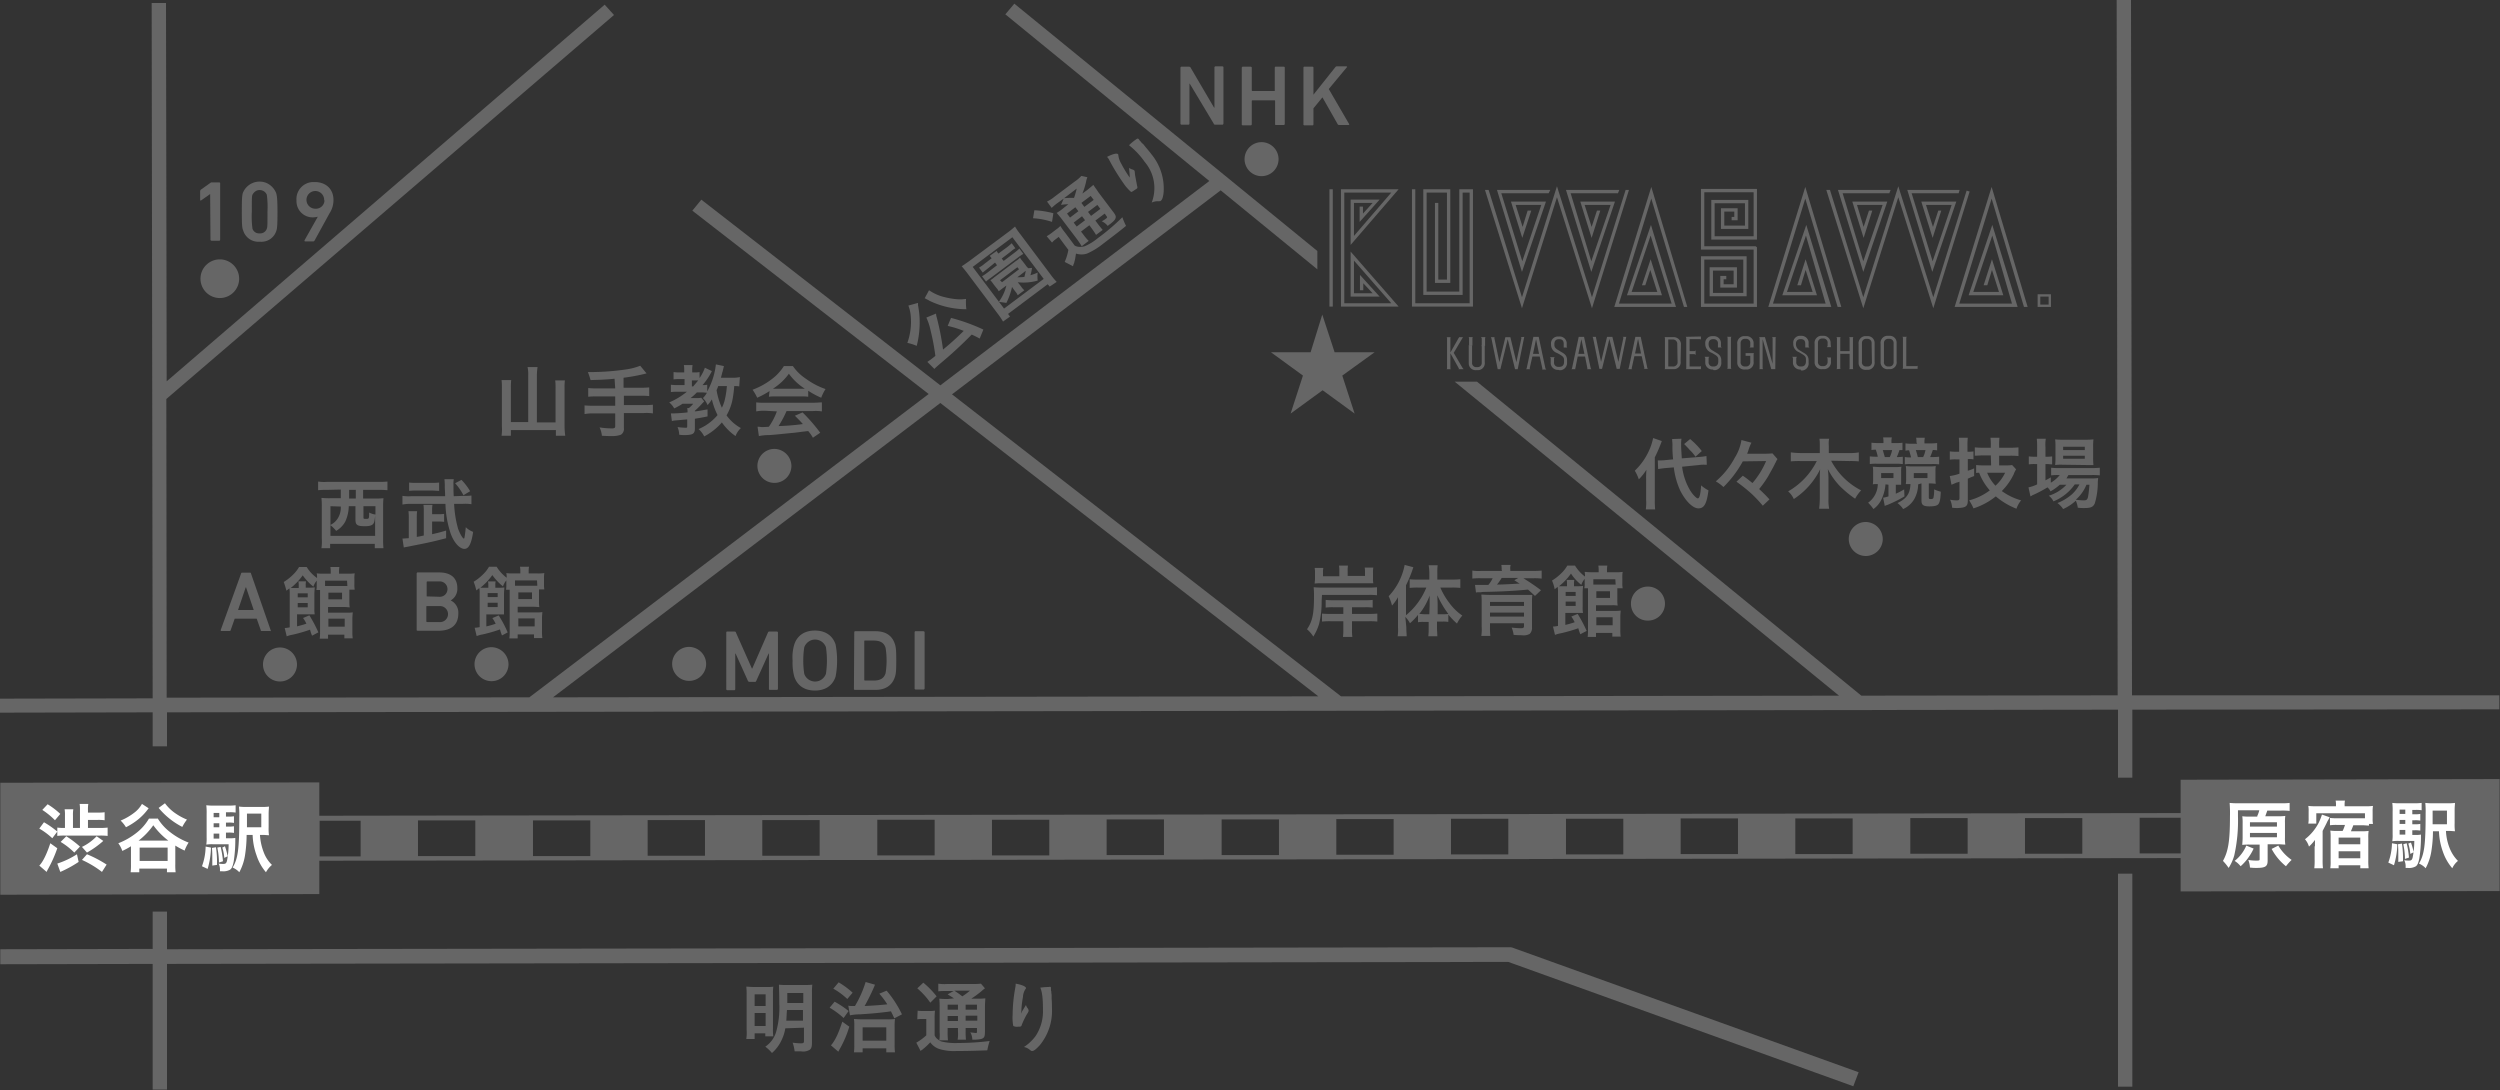<svg xmlns="http://www.w3.org/2000/svg" viewBox="0 0 750 327"><rect x="0" y="0" width="750" height="327" fill="#333333" stroke="none"/><defs><style>.cls-1{fill:#666}</style></defs><g id="map"><g id="グループ化_103" data-name="グループ化 103"><g id="グループ化_100" data-name="グループ化 100"><path id="パス_499" data-name="パス 499" class="cls-1" d="M504.182 108.347a2.067 2.067 0 0 1-1.8 2.4h-3.1c.1 0 .3-.2.2-.3v-9c0-.2-.1-.3-.2-.3h2.6a2.212 2.212 0 0 1 2.4 1.9v.5zm-1-5a1.34 1.34 0 0 0-1.1-1.5h-1.6v8.1h1.3a1.34 1.34 0 0 0 1.5-1.1v-.3z"/><path id="パス_500" data-name="パス 500" class="cls-1" d="M505.682 101.047l4.6-.1v1c0-.1-.1-.2-.3-.2h-3.1v3.6h1.4c.2 0 .3-.1.3-.2h.1v1.3h-.1c0-.1-.2-.2-.3-.2h-1.4v3.7h3.1c.1 0 .3-.1.3-.2v1h-4.6c.1 0 .2-.1.2-.3v-9a.52.52 0 0 0-.2-.4z"/><path id="パス_501" data-name="パス 501" class="cls-1" d="M513.882 110.847a2.117 2.117 0 0 1-2.3-1.9v-1.5c0-.1-.1-.3-.2-.3v-.1h1.4v.1c-.1 0-.2.1-.2.3v1.1a1.244 1.244 0 0 0 1.1 1.4h.4c.8 0 1.4-.4 1.4-1.5v-.6c0-.9-.6-1.2-1.6-1.8l-.6-.3a2.745 2.745 0 0 1-1.7-2.4v-.2a2.061 2.061 0 0 1 1.9-2.3h.5a2.117 2.117 0 0 1 2.3 1.9v1.1c0 .1.1.3.2.3v.1h-1.1v-1.1a1.238 1.238 0 0 0-1.3-1.4h-.2c-.6 0-1.3.3-1.3 1.5v.2a2.137 2.137 0 0 0 1.2 1.7l.8.5c.9.5 1.8 1 1.8 2.5v.5a2.137 2.137 0 0 1-1.8 2.4h-.5z"/><path id="パス_502" data-name="パス 502" class="cls-1" d="M519.282 110.347c0 .1.1.3.2.3h-1.4c.1 0 .2-.2.2-.3v-9c0-.1-.1-.3-.2-.3h1.4c-.1 0-.2.2-.2.3z"/><path id="パス_503" data-name="パス 503" class="cls-1" d="M525.082 106.747h-1.4v-.8h2.6c-.1 0-.2.1-.2.3v2.2a2.117 2.117 0 0 1-1.8 2.4h-.8a2.061 2.061 0 0 1-2.3-1.9v-5.7a2.137 2.137 0 0 1 1.8-2.4h.8a2.129 2.129 0 0 1 2.3 1.9v1.5h-1.2v-.1c.1 0 .2-.1.2-.3v-.8a1.244 1.244 0 0 0-1.1-1.4h-.5a1.24 1.24 0 0 0-1.3 1.2v5.7a1.238 1.238 0 0 0 1.3 1.4h.3a1.24 1.24 0 0 0 1.3-1.2v-.2z"/><path id="パス_504" data-name="パス 504" class="cls-1" d="M532.582 110.747h-1.2l-2.6-9v8.7c0 .1.1.3.2.3h-1.3c.1 0 .3-.2.2-.3v-9c0-.1-.1-.3-.2-.3h1.8l2.3 8v-7.7c0-.1-.1-.3-.2-.3h1.3c-.1 0-.3.2-.2.3z"/><path id="パス_505" data-name="パス 505" class="cls-1" d="M540.182 110.847a2.117 2.117 0 0 1-2.3-1.9v-1.5c0-.1-.1-.3-.2-.3v-.1h1.4v.1c-.1 0-.2.2-.2.3v1.1a1.244 1.244 0 0 0 1.1 1.4h.4c.8 0 1.4-.4 1.4-1.6v-.6c0-.9-.6-1.2-1.6-1.8l-.5-.3a2.591 2.591 0 0 1-1.7-2.4v-.2a2.055 2.055 0 0 1 1.8-2.3h.5a2.177 2.177 0 0 1 2.3 1.8v1.3c0 .1.1.3.2.3v.1h-1.2v-1.1c0-.9-.4-1.4-1.3-1.4h-.2c-.6 0-1.3.3-1.3 1.5v.2a2.137 2.137 0 0 0 1.2 1.7l.8.5c.9.5 1.8 1 1.8 2.5v.6a2.137 2.137 0 0 1-1.8 2.4h-.5z"/><path id="パス_506" data-name="パス 506" class="cls-1" d="M549.282 104.147h-1.2v-.1c.1 0 .2-.2.2-.3v-.8a1.244 1.244 0 0 0-1.1-1.4h-.5a1.24 1.24 0 0 0-1.3 1.2v5.7a1.244 1.244 0 0 0 1.1 1.4h.5a1.24 1.24 0 0 0 1.3-1.2v-1c0-.1-.1-.3-.2-.3v-.1h1.2v1.1a2.137 2.137 0 0 1-1.8 2.4h-.8a2.061 2.061 0 0 1-2.3-1.9v-5.7a2.137 2.137 0 0 1 1.8-2.4h.7a2.129 2.129 0 0 1 2.3 1.9v.4z"/><path id="パス_507" data-name="パス 507" class="cls-1" d="M552.282 110.647l-1.4.1c.1 0 .2-.2.2-.3v-9c0-.1-.1-.3-.2-.3h1.4c-.1 0-.2.1-.2.3v3.9h2.8v-3.9c0-.1-.1-.3-.2-.3h1.4c-.1 0-.2.2-.2.3v9c0 .1.1.3.2.3h-1.4c.1 0 .2-.2.2-.3v-4.3h-2.8v4.3a.215.215 0 0 0 .2.2z"/><path id="パス_508" data-name="パス 508" class="cls-1" d="M557.582 103.247a2.137 2.137 0 0 1 1.8-2.4h.7a2.061 2.061 0 0 1 2.3 1.9v5.8a2.137 2.137 0 0 1-1.8 2.4h-.7a2.061 2.061 0 0 1-2.3-1.9v-5.8zm3.9-.2a1.244 1.244 0 0 0-1.1-1.4h-.5a1.24 1.24 0 0 0-1.3 1.2v5.7a1.244 1.244 0 0 0 1.1 1.4h.6a1.24 1.24 0 0 0 1.3-1.2v-.2z"/><path id="パス_509" data-name="パス 509" class="cls-1" d="M564.182 103.147a2.117 2.117 0 0 1 1.8-2.4h.7a2.061 2.061 0 0 1 2.3 1.9v5.7a2.067 2.067 0 0 1-1.8 2.4h-.7a2.061 2.061 0 0 1-2.3-1.9v-5.7zm3.9-.1a1.244 1.244 0 0 0-1.1-1.4h-.5a1.24 1.24 0 0 0-1.3 1.2v5.7a1.244 1.244 0 0 0 1.1 1.4h.5a1.238 1.238 0 0 0 1.3-1.4z"/><path id="パス_510" data-name="パス 510" class="cls-1" d="M571.882 109.847h3.1c.1 0 .3-.1.3-.2v1h-4.6c.1 0 .2-.2.2-.3v-9c0-.1-.1-.3-.2-.3h1.4c-.1 0-.2.2-.2.3z"/></g><g id="グループ化_102" data-name="グループ化 102"><path id="パス_511" data-name="パス 511" class="cls-1" d="M467.513 110.957a2.129 2.129 0 0 1-2.3-1.9v-1.5c0-.2-.1-.3-.2-.3v-.1h1.4v.1c-.1 0-.2.1-.2.3v1.1a1.244 1.244 0 0 0 1.1 1.4h.5c.8 0 1.4-.4 1.4-1.5v-.6c0-.9-.6-1.2-1.6-1.8l-.6-.3a2.591 2.591 0 0 1-1.7-2.4v-.2a2.061 2.061 0 0 1 1.9-2.3h.5a2.117 2.117 0 0 1 2.3 1.9v1.1c0 .1.1.3.2.3h-1.1v-1.1c0-.9-.4-1.4-1.3-1.4h-.2c-.6 0-1.3.3-1.3 1.5v.2c0 .8.5 1.2 1.2 1.6l.8.5c.9.5 1.8 1 1.8 2.5v.6a2.215 2.215 0 0 1-1.8 2.4h-.5z"/><path id="パス_512" data-name="パス 512" class="cls-1" d="M438.813 110.457l-2.7-4.6 2.6-4.4c.1-.2.2-.3.4-.3h-1.5a.1.1 0 1 1 0 .2l-2.5 4.4v-4.3c0-.2.1-.3.2-.3h-1.4c.1 0 .2.1.2.3v9c0 .2-.1.3-.2.3h1.4c-.1 0-.2-.2-.2-.3v-4.5l2.5 4.5c.1.1.1.2-.1.3h1.5c.1 0 0-.1-.2-.3z"/><path id="パス_513" data-name="パス 513" class="cls-1" d="M456.213 101.157c.1.1.2.1.2.3l-1.5 7.2-1.8-7.5h-1.5l-1.8 7.5-1.5-7.2c0-.2 0-.3.2-.3h-1.4c.2 0 .2.1.3.3l1.9 9.3h.8l2.2-9 2.2 9h.8l1.9-9.4a.265.265 0 0 1 .3-.3z"/><path id="パス_514" data-name="パス 514" class="cls-1" d="M463.613 110.457l-2-9.4h-1.6l-2 9.4c-.1.2-.1.3-.3.3h1.4c-.1 0-.2-.1-.2-.3l.8-3.5h2.2l.8 3.6c0 .2 0 .3-.2.3h1.4c-.2-.1-.2-.2-.3-.4zm-3.7-4.3l.9-4.4.9 4.4z"/><path id="パス_515" data-name="パス 515" class="cls-1" d="M486.813 101.057c.1.1.2.1.2.3l-1.5 7.2-1.8-7.5h-1.6l-1.8 7.5-1.5-7.2c-.1-.2 0-.3.2-.3h-1.4c.2 0 .2.1.3.3l1.9 9.3h.8l2.2-9 2.2 9h.9l1.9-9.3a.265.265 0 0 1 .3-.3h-1.3z"/><path id="パス_516" data-name="パス 516" class="cls-1" d="M494.213 110.457l-2-9.4h-1.6l-2 9.4c-.1.2-.1.3-.3.3h1.4c-.2 0-.2-.1-.2-.3l.8-3.6h2.2l.8 3.5c0 .2 0 .3-.2.3h1.4c-.2 0-.2-.1-.3-.2zm-3.7-4.4l.9-4.4.9 4.4z"/><path id="パス_517" data-name="パス 517" class="cls-1" d="M477.213 110.457l-2-9.4h-1.6l-2 9.4c-.1.2-.1.3-.3.3h1.4c-.1 0-.2-.1-.1-.3l.7-3.5h2.2l.7 3.5c0 .2 0 .3-.2.3h1.4a1.237 1.237 0 0 1-.2-.3zm-3.7-4.3l.9-4.4.9 4.4z"/><g id="グループ化_101" data-name="グループ化 101"><path id="パス_518" data-name="パス 518" class="cls-1" d="M440.725 103.641v-2.2c0-.1-.1-.3-.2-.3h1.4c-.1 0-.2.1-.2.3v2.2z"/><path id="パス_519" data-name="パス 519" class="cls-1" d="M444.525 103.841v-2.3c0-.2-.1-.3-.2-.3v-.1h1.4c-.1 0-.2.1-.2.3v2.3z"/><path id="パス_520" data-name="パス 520" class="cls-1" d="M441.625 103.541v5.2a1.244 1.244 0 0 0 1.1 1.4h.5a1.24 1.24 0 0 0 1.3-1.2v-5.4h.9v5.1a2.117 2.117 0 0 1-1.8 2.4h-.7a2.061 2.061 0 0 1-2.3-1.9v-5.6z"/></g></g></g><g id="グループ化_105" data-name="グループ化 105"><path id="パス_521" data-name="パス 521" class="cls-1" d="M396.683 94.375l3.7 11.3h12l-9.7 7 3.7 11.4-9.6-7-9.6 7 3.7-11.4-9.6-7h11.9z"/></g><g id="グループ化_107" data-name="グループ化 107"><path id="パス_522" data-name="パス 522" class="cls-1" d="M71.744 83.612a5.8 5.8 0 1 1-5.8-5.8 5.804 5.804 0 0 1 5.8 5.8z"/><g id="グループ化_106" data-name="グループ化 106"><path id="パス_523" data-name="パス 523" class="cls-1" d="M63.044 58.212l-2.7 1.9c-.2.1-.3.1-.3-.2v-2.6a.758.758 0 0 1 .2-.4l2.8-2a.764.764 0 0 1 .5-.2h2.2c.1 0 .3.1.3.2v17c0 .1-.1.3-.2.3h-2.4c-.1 0-.2-.1-.3-.2z"/><path id="パス_524" data-name="パス 524" class="cls-1" d="M72.544 63.512c0-4.1.1-4.9.3-5.6a5.408 5.408 0 0 1 6.9-3.1 5.554 5.554 0 0 1 3.1 3.1c.2.7.4 1.5.4 5.6s-.1 4.9-.3 5.6a4.696 4.696 0 0 1-5 3.4 4.766 4.766 0 0 1-5-3.4c-.3-.7-.4-1.5-.4-5.6zm5.3 6.5a2.087 2.087 0 0 0 2.2-1.4c.2-.5.2-1.1.2-5.1a28.054 28.054 0 0 0-.2-5.1 2.348 2.348 0 0 0-3.1-1.2 2.78 2.78 0 0 0-1.2 1.2c-.2.5-.2 1.1-.2 5.1a28.055 28.055 0 0 0 .2 5.1 2.04 2.04 0 0 0 2.1 1.4z"/><path id="パス_525" data-name="パス 525" class="cls-1" d="M95.344 65.012a6.754 6.754 0 0 1-1.4.2 4.846 4.846 0 0 1-5-4.8v-.3a5.113 5.113 0 0 1 4.9-5.5h.6c3.1 0 5.6 1.9 5.6 5.4a7.211 7.211 0 0 1-1.2 4l-4.5 8.2c-.1.1-.1.2-.3.2h-2.5c-.2 0-.2-.1-.2-.3zm1.9-5.2a2.654 2.654 0 0 0-5.3.3 2.652 2.652 0 0 0 2.7 2.5 2.564 2.564 0 0 0 2.7-2.4.601.601 0 0 1-.1-.4z"/></g></g><g id="グループ化_109" data-name="グループ化 109"><path id="パス_526" data-name="パス 526" class="cls-1" d="M211.844 199.166a5.1 5.1 0 1 1-5.1-5.1 5.188 5.188 0 0 1 5.1 5.1z"/><g id="グループ化_108" data-name="グループ化 108"><path id="パス_527" data-name="パス 527" class="cls-1" d="M217.879 189.766c0-.1.1-.3.2-.3h2.3c.2 0 .4.1.4.3l4.8 10.8h.1l4.7-10.8c.1-.2.2-.3.4-.3h2.3c.1 0 .3.1.3.2v17c0 .1-.1.2-.2.3h-2.2c-.1 0-.3-.1-.3-.2v-10.7h-.1l-3.7 8.2c-.1.2-.3.4-.5.3h-1.5a.55.55 0 0 1-.5-.3l-3.7-8.2h-.1v10.7c0 .1-.1.2-.2.3h-2.2c-.1 0-.2-.1-.3-.2z"/><path id="パス_528" data-name="パス 528" class="cls-1" d="M238.279 202.966a15.703 15.703 0 0 1-.5-4.8 13.12 13.12 0 0 1 .5-4.8c.9-2.8 3.2-4.2 6.2-4.2s5.3 1.4 6.2 4.2a25.823 25.823 0 0 1 0 9.6c-.9 2.8-3.2 4.2-6.2 4.2s-5.3-1.4-6.2-4.2zm9.5-.8a26.814 26.814 0 0 0 0-8 3.456 3.456 0 0 0-4.4-2.1 3.624 3.624 0 0 0-2.1 2.1 26.814 26.814 0 0 0 0 8 3.456 3.456 0 0 0 4.4 2.1 3.624 3.624 0 0 0 2.1-2.1z"/><path id="パス_529" data-name="パス 529" class="cls-1" d="M256.279 189.666c0-.1.1-.3.2-.3h6.2c3 0 5 1.3 5.8 3.9.3.9.4 1.8.4 4.9s-.1 4-.4 4.9c-.8 2.5-2.8 3.9-5.8 3.9h-6.2c-.1 0-.3-.1-.3-.2zm3.2 14.5h2.6c1.9 0 3.1-.6 3.6-2.2a24.216 24.216 0 0 0 0-7.6c-.5-1.6-1.7-2.2-3.6-2.2h-2.6c-.1 0-.1 0-.2.1v11.7a.215.215 0 0 0 .2.2z"/><path id="パス_530" data-name="パス 530" class="cls-1" d="M274.379 189.666c0-.1.1-.3.2-.3h2.5c.1 0 .2.1.3.2v17c0 .1-.1.2-.2.3h-2.5c-.1 0-.2-.1-.3-.2z"/></g></g><g id="グループ化_110" data-name="グループ化 110"><path id="パス_531" data-name="パス 531" class="cls-1" d="M89.096 199.344a5.1 5.1 0 1 1-5.1-5.1 5.12 5.12 0 0 1 5.1 5.1z"/></g><g id="グループ化_111" data-name="グループ化 111"><path id="パス_532" data-name="パス 532" class="cls-1" d="M152.555 199.254a5.1 5.1 0 1 1-5.1-5.1 5.188 5.188 0 0 1 5.1 5.1z"/></g><g id="グループ化_112" data-name="グループ化 112"><path id="パス_533" data-name="パス 533" class="cls-1" d="M564.829 161.696a5.1 5.1 0 1 1-5.1-5.1 5.188 5.188 0 0 1 5.1 5.1z"/></g><path id="パス_534" data-name="パス 534" class="cls-1" d="M499.489 181.075a5.058 5.058 0 0 1-5.1 5.1 4.997 4.997 0 0 1-5.1-5.1 5.058 5.058 0 0 1 5.1-5.1 5.121 5.121 0 0 1 5.1 5.1z"/><g id="グループ化_113" data-name="グループ化 113"><path id="パス_535" data-name="パス 535" class="cls-1" d="M237.425 139.769a5.1 5.1 0 1 1-5.1-5.1 5.188 5.188 0 0 1 5.1 5.1z"/></g><g id="グループ化_114" data-name="グループ化 114"><path id="パス_536" data-name="パス 536" class="cls-1" d="M383.568 47.746a5.1 5.1 0 1 1-5.1-5.1 5.12 5.12 0 0 1 5.1 5.1z"/></g><g id="グループ化_115" data-name="グループ化 115"><path id="パス_537" data-name="パス 537" class="cls-1" d="M396.499 180.172a28.127 28.127 0 0 1-.8 7.1 15.586 15.586 0 0 1-1.7 3.7 10.039 10.039 0 0 0-1.9-2.2c1.6-2.3 2.1-4.6 2.1-9.7a28.1 28.1 0 0 0-.1-2.9 23.49 23.49 0 0 0 2.6.1h14a19.274 19.274 0 0 0 2.4-.1v2.4a19.274 19.274 0 0 0-2.4-.1h-14.1zm5.3-8.9a8.6 8.6 0 0 0-.1-1.6h2.7a8.083 8.083 0 0 0-.1 1.6v1.5h5.2v-1.2a5.702 5.702 0 0 0-.1-1.3h2.6a7.57 7.57 0 0 0-.1 1.5v1.9a5.702 5.702 0 0 0 .1 1.3h-16a11.805 11.805 0 0 0-1.6.1c0-.4.1-.9.1-1.3v-1.9a7.569 7.569 0 0 0-.1-1.5h2.6a5.702 5.702 0 0 0-.1 1.3v1.2h4.9zm-1.8 10.9a16.955 16.955 0 0 0-2.3.1v-2.3a19.275 19.275 0 0 0 2.4.1h9.4a17.707 17.707 0 0 0 2.3-.1v2.3a17.707 17.707 0 0 0-2.3-.1h-3.9v2h5.1a21.755 21.755 0 0 0 2.5-.1v2.4a20.087 20.087 0 0 0-2.5-.1h-5.1v2.4a17.702 17.702 0 0 0 .1 2.3h-2.8a17.7 17.7 0 0 0 .1-2.3v-2.4h-3.8a22.607 22.607 0 0 0-2.6.1v-2.4a21.754 21.754 0 0 0 2.6.1h3.8v-2z"/><path id="パス_538" data-name="パス 538" class="cls-1" d="M421.899 188.172c0 1.2.1 2 .1 2.7h-2.7a12.213 12.213 0 0 0 .1-2.7v-9a14.37 14.37 0 0 1-1.8 2.5 13.313 13.313 0 0 0-1-2.8 18.83 18.83 0 0 0 4.8-9.4l2.6.7a35.976 35.976 0 0 1-2.2 5.4v9a20.88 20.88 0 0 0 6.1-8.3h-2.5a20.906 20.906 0 0 0-2.5.1v-2.6a19.294 19.294 0 0 0 2.5.1h3.4v-2.1a16.352 16.352 0 0 0-.2-2.2h2.7a16.202 16.202 0 0 0-.1 2.2v2.1h4.3a21.754 21.754 0 0 0 2.6-.1v2.6a21.754 21.754 0 0 0-2.6-.1h-3.4a21.336 21.336 0 0 0 2.7 4.6 15.627 15.627 0 0 0 3.9 3.8 10.05 10.05 0 0 0-1.6 2.4 22.255 22.255 0 0 1-2.6-2.7v2.2a9.705 9.705 0 0 0-1.7-.1h-1.7v1.9c0 .8.1 1.7.1 2.5h-2.7a20.902 20.902 0 0 0 .1-2.5v-1.8h-1.6a8.604 8.604 0 0 0-1.6.1v-2.2a18.782 18.782 0 0 1-2.4 2.5 8.467 8.467 0 0 0-1.4-1.9zm7-6.7v-2.8a19.957 19.957 0 0 1-3.1 5.5c.5 0 .9.1 1.5.1h1.5zm4.1 2.8a7.57 7.57 0 0 0 1.5-.1 28.433 28.433 0 0 1-3.3-5.6c0 1 .1 1.9.1 2.8v2.9z"/><path id="パス_539" data-name="パス 539" class="cls-1" d="M450.499 170.972a7.569 7.569 0 0 0-.1-1.5h2.8a3.812 3.812 0 0 0-.1 1.5v.3h6.8a22.609 22.609 0 0 0 2.6-.1v2.4a19.274 19.274 0 0 0-2.4-.1h-3.1a61.775 61.775 0 0 1 5.3 3.6l-1.8 1.7c-1-.9-1.3-1.2-2.1-1.9-4.1.4-8 .6-13.1.7a4.143 4.143 0 0 0-1 .1h-.7a2.486 2.486 0 0 0-.8.1l-.3-2.3h4a8.577 8.577 0 0 0 1.3-2h-3.6a20.908 20.908 0 0 0-2.5.1v-2.4a12.212 12.212 0 0 0 2.7.1h6.2zm-3.5 17.2a22.603 22.603 0 0 0 .1 2.6h-2.7a14.08 14.08 0 0 0 .1-2.9v-7.2a17.702 17.702 0 0 0-.1-2.3c.5 0 1.3.1 2.6.1h12.7a19.269 19.269 0 0 0-.1 2.4v7.3a2.485 2.485 0 0 1-.7 2 3.66 3.66 0 0 1-2.3.4c-.5 0-.9 0-2.5-.1a9.017 9.017 0 0 0-.6-2.2 26.358 26.358 0 0 0 2.8.2c.7 0 .9-.2.9-.6v-.9h-10.2zm10.2-7.6h-10.2v1.2h10.2zm-10.2 4.4h10.2v-1.2h-10.2zm3.5-11.6a14.29 14.29 0 0 1-1.4 2c1.9 0 5.1-.2 6.8-.3-.7-.4-.8-.5-1.6-1l1.2-.7z"/><path id="パス_540" data-name="パス 540" class="cls-1" d="M474.099 190.272a12.426 12.426 0 0 1-.6-1.8 44.455 44.455 0 0 1-5.2 1.5 8.394 8.394 0 0 0-1.8.5l-.6-2.5a7.716 7.716 0 0 0 1.5-.2v-10.2a7.569 7.569 0 0 0-.1-1.5c-.3.2-.5.4-.9.7a11.222 11.222 0 0 0-.8-2.6 15.103 15.103 0 0 0 2.8-2.2 10.18 10.18 0 0 0 1.8-2.3h2.3a11.84 11.84 0 0 0 3 3.3 6.15 6.15 0 0 0-.1-1.4c.5 0 1 .1 1.9.1h2.3v-.4a8.602 8.602 0 0 0-.1-1.6h2.7a8.602 8.602 0 0 0-.1 1.6v.4h2.5a13.471 13.471 0 0 0 2.2-.1 8.602 8.602 0 0 0-.1 1.6v1.7a8.602 8.602 0 0 0 .1 1.6h-1.6v3.4a10.869 10.869 0 0 0 .1 1.8 9.704 9.704 0 0 0-1.7-.1h-4.8v1.7h5.6a10.872 10.872 0 0 0 1.8-.1c0 .5-.1 1.1-.1 1.8v3.9a14.768 14.768 0 0 0 .1 2.1h-2.5v-1.1h-4.9v1.2h-2.5a13.403 13.403 0 0 0 .1-2v-12.6h-1.1a6.15 6.15 0 0 0 .1-1.4v-1.4a5.244 5.244 0 0 0-1 1.8 14.27 14.27 0 0 1-3.1-3.4 18.479 18.479 0 0 1-3.6 3.8h2.4v-.7a4.869 4.869 0 0 0-.1-1.2h2.3a4.869 4.869 0 0 0-.1 1.2v.7h.9a10.87 10.87 0 0 0 1.8-.1c0 .6-.1 1.1-.1 2v4.3a8.663 8.663 0 0 0 .1 1.8h-5.3v3.6a28.473 28.473 0 0 0 2.8-.8 9.497 9.497 0 0 0-1-1.7l1.9-.8a41.103 41.103 0 0 1 2.7 5.1zm-1.4-11.5v-1.2h-3v1.2zm-3 3h3v-1.3h-3zm14.9-8h-6.6v1.6h6.7zm-5.7 5.6h4.1v-2h-4.1zm0 8.2h4.9v-2.4h-4.9z"/></g><g id="グループ化_116" data-name="グループ化 116"><path id="パス_541" data-name="パス 541" class="cls-1" d="M223.989 298.401a19.268 19.268 0 0 0-.1-2.4c.7 0 1.2.1 2.5.1h3.6a11.522 11.522 0 0 0 2-.1 14.767 14.767 0 0 0-.1 2.1v10.4a14.226 14.226 0 0 0 .1 2.4h-2.4v-.9h-3.2v1.7h-2.5a12.213 12.213 0 0 0 .1-2.7zm2.4 3.4h3.3v-3.5h-3.3zm0 6h3.3v-3.9h-3.3zm9.2.7a12.338 12.338 0 0 1-1.2 3.7 11.332 11.332 0 0 1-2.8 3.7 11.897 11.897 0 0 0-2-1.9 8.11 8.11 0 0 0 3.3-4.6 27.024 27.024 0 0 0 .9-8.3c0-3.1-.1-4.8-.1-5.7a17.046 17.046 0 0 0 2.5.1h5a20.906 20.906 0 0 0 2.5-.1 20.902 20.902 0 0 0-.1 2.5v15c0 1.1-.2 1.8-.8 2.1a3.715 3.715 0 0 1-2.5.4h-1.9a10.956 10.956 0 0 0-.6-2.6 19.425 19.425 0 0 0 2.4.2c.8 0 1-.1 1-.7v-4zm.5-5.5c-.1 1.1-.1 2-.2 3.2h5v-3.2zm4.9-5.1h-4.8v3h4.8z"/><path id="パス_542" data-name="パス 542" class="cls-1" d="M250.389 300.501a30.672 30.672 0 0 1 4.2 2.8l-1.5 2.1a25.286 25.286 0 0 0-4.2-3.1zm4.4 7.5a31.923 31.923 0 0 1-2.8 6.6c-.2.3-.3.6-.5.9l-2.2-1.9c1.3-1.5 2.3-3.7 3.4-7.1zm-3.2-13.3a25.292 25.292 0 0 1 4.2 3.1l-1.6 1.9a20.695 20.695 0 0 0-4.2-3.1zm2.9 7a4.87 4.87 0 0 0 1.2.1h.8a32.989 32.989 0 0 0 3.2-7.2l2.8.8c-.1.3-.2.5-.4 1q-1.2 2.7-2.7 5.4c2.3-.1 5-.3 6.8-.5a24.283 24.283 0 0 0-2.4-3.2l2.2-.9a33.222 33.222 0 0 1 4.6 7.1l-2.3 1.2c-.5-1.1-.7-1.5-1-2.1-2.7.4-6 .7-9.3.9a15.262 15.262 0 0 0-3 .3zm4.3 14h-2.6a19.269 19.269 0 0 0 .1-2.4v-5.4a13.47 13.47 0 0 0-.1-2.2c.5 0 1.3.1 2.2.1h7.7a14.898 14.898 0 0 0 2.4-.1 19.269 19.269 0 0 0-.1 2.4v5a21.75 21.75 0 0 0 .1 2.6h-2.6v-1.2h-7.1zm0-3.5h7.1v-4h-7.1z"/><path id="パス_543" data-name="パス 543" class="cls-1" d="M275.289 303.201a10.87 10.87 0 0 0 1.8.1h1.6a10.871 10.871 0 0 0 1.8-.1 20.902 20.902 0 0 0-.1 2.5v4.9a2.765 2.765 0 0 0 1.1 1.3 2.28 2.28 0 0 0 1.2.6 17.53 17.53 0 0 0 4.6.4 77.333 77.333 0 0 0 9.6-.6 22.912 22.912 0 0 0-.7 2.8c-3 .1-5.3.2-9.2.2a15.148 15.148 0 0 1-5.2-.6 5.36 5.36 0 0 1-2.7-2l-.4.4a19.202 19.202 0 0 1-1.5 1.4c-.2.1-.3.3-.5.4a1.755 1.755 0 0 0-.5.4l-1.3-2.5a16.554 16.554 0 0 0 3-2.2v-4.9h-1.2a7.57 7.57 0 0 0-1.5.1zm1.7-8.4a25.86 25.86 0 0 1 4 4.1l-1.9 1.9a22.657 22.657 0 0 0-3.9-4.3zm9.2 4.7c-.6-.4-1.3-.8-1.9-1.2l1.8-1h-2.2a19.274 19.274 0 0 0-2.4.1v-2.3a12.211 12.211 0 0 0 2.7.1h7.5a22.606 22.606 0 0 0 2.6-.1l1.2 1.4a10.62 10.62 0 0 0-1.1.9 33.034 33.034 0 0 1-3 2.2h1.9a16.955 16.955 0 0 0 2.3-.1c0 .6-.1 1.4-.1 2.6v7.1c0 1.3-.1 1.8-.4 2.1-.4.4-1 .5-2.4.6h-1a4.282 4.282 0 0 0-.6-2.2c.5.1 1 .1 1.5.2.5 0 .5 0 .5-.6v-.9h-3.4v1a20.904 20.904 0 0 0 .1 2.5h-2.5a10.48 10.48 0 0 0 .1-2.5v-1h-3.1v1.2a20.902 20.902 0 0 0 .1 2.5h-2.6a10.267 10.267 0 0 0 .1-2.5v-7.3a24.37 24.37 0 0 0-.1-2.7 22.607 22.607 0 0 0 2.6.1zm-1.9 1.9v1.5h3.1v-1.5zm0 4.9h3.1v-1.5h-3.1zm2-9.1a24.596 24.596 0 0 1 2.4 1.7 19.517 19.517 0 0 0 2.3-1.7zm3.4 5.7h3.4v-1.5h-3.4zm3.4 1.8h-3.4v1.5h3.5v-1.5z"/><path id="パス_544" data-name="パス 544" class="cls-1" d="M306.589 303.501c.1-.2.1-.2 1.2-2a3.003 3.003 0 0 0 .6 1.1 1.422 1.422 0 0 1 .2.6c0 .1 0 .3-.6 1.2a25.912 25.912 0 0 0-1.4 2.9c-.2.7-.3.7-1.1.7a2.622 2.622 0 0 1-1.5-.2 12.223 12.223 0 0 1-.2-3.3 45.56 45.56 0 0 1 .8-8.2 4.869 4.869 0 0 0 .1-1.2c1.9.3 3.1.9 3.1 1.3 0 .1 0 .2-.2.4a4.756 4.756 0 0 0-.7 2.3 27.34 27.34 0 0 0-.5 5zm8.7-7v.4a1.087 1.087 0 0 0 .1.5 4.142 4.142 0 0 0 .1 1v1.2c.1 1.1.1 2.3.1 2.9a16.223 16.223 0 0 1-3.6 11c-1 1.1-1.8 1.8-2.3 1.8-.3 0-.3 0-.8-.4a3.805 3.805 0 0 0-1.7-.8 13.748 13.748 0 0 0 3.5-3.3 13.38 13.38 0 0 0 2.2-7.8c0-3.3-.2-5.3-.8-6.7a19.423 19.423 0 0 1 2.4-.2c.7-.1.8-.1.8.4z"/></g><g id="グループ化_117" data-name="グループ化 117"><path id="パス_545" data-name="パス 545" class="cls-1" d="M158.466 112.421a8.954 8.954 0 0 0-.2-2.3h3a19.522 19.522 0 0 0-.2 2.3v14.3h5.6v-10.4a16.2 16.2 0 0 0-.1-2.2h2.9a16.202 16.202 0 0 0-.1 2.2v11.6a24.582 24.582 0 0 0 .2 2.8h-2.8v-1.7h-13.5v1.7h-2.8a13.13 13.13 0 0 0 .1-2.8v-11.6a17.7 17.7 0 0 0-.1-2.3h2.9a16.948 16.948 0 0 0-.1 2.3v10.3h5.2z"/><path id="パス_546" data-name="パス 546" class="cls-1" d="M184.366 113.621c-3.1.3-4.1.3-7.2.4a22.508 22.508 0 0 0-.8-2.4h1a74.234 74.234 0 0 0 10.5-.8 18.49 18.49 0 0 0 4.2-1.1l1.9 2.3a55.797 55.797 0 0 1-6.9 1.3v3h4.8a28.11 28.11 0 0 0 2.9-.1v2.6a26.21 26.21 0 0 0-2.8-.1h-4.8v2.8h5.9a26.207 26.207 0 0 0 2.8-.1v2.6a13.128 13.128 0 0 0-2.8-.1h-5.9v4.5a2.049 2.049 0 0 1-.9 2 7.457 7.457 0 0 1-2.6.4c-.7 0-1.8 0-3.1-.1a7.172 7.172 0 0 0-.7-2.5 24.328 24.328 0 0 0 3.8.3c.7 0 .9-.2.9-.7v-3.8h-6.4a13.203 13.203 0 0 0-2.8.2v-2.6a26.207 26.207 0 0 0 2.8.1h6.4v-2.8h-5.2a26.23 26.23 0 0 0-2.9.1v-2.6a27.155 27.155 0 0 0 2.9.1h5.2z"/><path id="パス_547" data-name="パス 547" class="cls-1" d="M221.766 115.921a7.57 7.57 0 0 0-1.5-.1 34.69 34.69 0 0 1-.6 4.5 16.08 16.08 0 0 1-1.7 4.3 12.987 12.987 0 0 0 4.3 3.8 6.331 6.331 0 0 0-1.6 2.4 15.981 15.981 0 0 1-4.1-4.1 17.903 17.903 0 0 1-5.3 4.2 7.232 7.232 0 0 0-1.7-2.2 14.875 14.875 0 0 0 5.7-4.2 20.375 20.375 0 0 1-1.7-4.7 10.918 10.918 0 0 1-1.3 1.7 5.957 5.957 0 0 0-1.4-2.1 6.1 6.1 0 0 0 1.2-1.6c-.4 0-.9-.1-1.3-.1h-1.7a15.372 15.372 0 0 1-1.9 1.7h1.8a6.604 6.604 0 0 0 1.4-.1l.9 1.1-.5.5a24.965 24.965 0 0 1-2.3 2.3v.2c1.2-.1 1.9-.3 3.8-.6v2.1c-1.9.4-2.6.5-3.8.7v2.9c0 1.6-.6 2-3.2 2a9.89 9.89 0 0 1-1.5-.1 6.352 6.352 0 0 0-.5-2.3 19.486 19.486 0 0 0 2.5.2c.4 0 .4-.1.4-.5v-2c-1.3.1-2.1.2-3.4.3a5.017 5.017 0 0 0-1.2.2l-.3-2.3h.7c.8 0 2.6-.1 4.3-.3a5.702 5.702 0 0 0-.1-1.3h.5a7.994 7.994 0 0 0 1.3-1.3h-3.2a20.134 20.134 0 0 1-2.5 1.4 6.549 6.549 0 0 0-1.5-1.8 22.021 22.021 0 0 0 5.3-3.2h-2.7a14.772 14.772 0 0 0-2.1.1v-2.2a15.486 15.486 0 0 0 2.2.1h1.9v-1.8h-1.4a12.104 12.104 0 0 0-1.9.1v-2.2a12.106 12.106 0 0 0 1.9.1h1.3v-.6a8.602 8.602 0 0 0-.1-1.6h2.6a8.602 8.602 0 0 0-.1 1.6v.6h.8a6.604 6.604 0 0 0 1.4-.1v1.8a13.042 13.042 0 0 0 1.6-3.1l2.1 1a19.22 19.22 0 0 1-2.8 4.2 6.603 6.603 0 0 0 1.4-.1v2a21.391 21.391 0 0 0 2.6-8.1l2.4.5c-.1.5-.1.5-.4 1.7-.1.2-.2.8-.5 1.8h3.4a8.954 8.954 0 0 0 2.3-.2zm-13.8 0l1.5-1.8h-1.9v1.8zm7.5-.1a7.256 7.256 0 0 1-.5 1.2 20.224 20.224 0 0 0 1.6 5.3 10.638 10.638 0 0 0 .9-2.5 25.682 25.682 0 0 0 .6-4z"/><path id="パス_548" data-name="パス 548" class="cls-1" d="M230.866 117.321a26.424 26.424 0 0 1-3.7 2 14.92 14.92 0 0 0-1.4-2.4 21.947 21.947 0 0 0 5.8-3.2 14.82 14.82 0 0 0 3.6-3.9h2.7a14.11 14.11 0 0 0 3.9 3.8 22.201 22.201 0 0 0 5.9 3.1 12.639 12.639 0 0 0-1.3 2.6 24.185 24.185 0 0 1-3.9-2.1v1.8a14.772 14.772 0 0 0-2.1-.1h-7.7a13.405 13.405 0 0 0-2 .1zm-1.3 5.9a12.287 12.287 0 0 0-2.7.2v-2.7a20.98 20.98 0 0 0 2.7.1h14.3c1.2 0 1.9-.1 2.7-.1v2.7a12.212 12.212 0 0 0-2.7-.1h-7.9a32.09 32.09 0 0 1-2.4 4.5 69.398 69.398 0 0 0 7.3-.6c-.7-.8-1.2-1.3-2.4-2.5l2.3-1a51.514 51.514 0 0 1 5.3 6.1l-2.2 1.5a11.515 11.515 0 0 0-1.4-2c-1.9.2-3.3.4-4.1.5-2.4.2-6.7.7-7.7.7a15.262 15.262 0 0 0-3 .3l-.4-2.8c.7 0 1 .1 1.3.1.2 0 .9 0 2.1-.1a20.153 20.153 0 0 0 2.4-4.6zm10.9-6.6h1a17.174 17.174 0 0 1-4.8-4.5 17.174 17.174 0 0 1-4.8 4.5h8.6z"/></g><g id="グループ化_118" data-name="グループ化 118"><path id="パス_549" data-name="パス 549" class="cls-1" d="M98.136 146.964a23.49 23.49 0 0 0-2.7.1v-2.6a12.212 12.212 0 0 0 2.7.1h15.4a24.376 24.376 0 0 0 2.7-.1v2.6a22.63 22.63 0 0 0-2.7-.1h-4.6v2.6h3.4a24.376 24.376 0 0 0 2.7-.1 26.202 26.202 0 0 0-.1 2.8v9.3a27.15 27.15 0 0 0 .1 2.9h-2.6v-1.3h-13.4v1.3h-2.6a15.062 15.062 0 0 0 .1-3v-9.3a27.147 27.147 0 0 0-.1-2.8 20.978 20.978 0 0 0 2.7.1h3.1v-2.6zm6.5 4.9a11.775 11.775 0 0 1-1 4.5 7.1 7.1 0 0 1-2.8 2.9 9.118 9.118 0 0 0-1.7-1.7v3.2h13.4v-6.3a11.02 11.02 0 0 1-.2 1.8c-.2 1.2-1 1.6-2.9 1.6-2.3 0-2.8-.4-2.8-2v-4zm-5.5 0v5.6a5.204 5.204 0 0 0 2.1-1.8 6.094 6.094 0 0 0 1-3.7zm5.6-3.6v1.3h2v-2.6h-2zm4.3 6.9c0 .5.1.5.8.5.9 0 .9-.1.9-1.9a6.033 6.033 0 0 0 1.9.6v-2.5h-3.6z"/><path id="パス_550" data-name="パス 550" class="cls-1" d="M127.136 153.264a10.87 10.87 0 0 0-.1-1.8h2.7a10.869 10.869 0 0 0-.1 1.8v1h1.8a10.87 10.87 0 0 0 1.8-.1v2.4a10.87 10.87 0 0 0-1.8-.1h-1.8v3.8c1.3-.3 2.2-.5 4.2-1.1v2.3c-4.2 1.1-5.7 1.4-10.3 2.3-1.4.3-2.2.4-2.4.5l-.4-2.7c.6 0 1.3-.1 1.9-.1v-5.9a16.202 16.202 0 0 0-.1-2.2h2.6a14.084 14.084 0 0 0-.1 2v5.7c.8-.1 1.5-.3 2.1-.4zm11.9-4.5a19.273 19.273 0 0 0 2.4-.1v2.6a12.212 12.212 0 0 0-2.7-.1h-2.5a32.566 32.566 0 0 0 1.2 7.5c.6 1.6 1.4 2.9 1.7 2.9.1 0 .2-.1.2-.3.2-1 .3-2.1.4-3.1a6.357 6.357 0 0 0 2.2 1.4c-.5 3.5-1.3 5.1-2.6 5.1-1.4 0-3.1-1.8-4.1-4.5a30.411 30.411 0 0 1-1.6-9h-10.2a12.286 12.286 0 0 0-2.7.2v-2.6a12.212 12.212 0 0 0 2.7.1h10.1c0-1.4-.1-2.2-.1-2.5a21.75 21.75 0 0 0-.1-2.6h2.8a6.602 6.602 0 0 0-.1 1.4c0 .2 0 3.2.1 3.7zm-7.3-1.5c-.6 0-1.4-.1-2.1-.1h-4.7a16.205 16.205 0 0 0-2.2.1v-2.5a16.207 16.207 0 0 0 2.2.1h4.6a16.207 16.207 0 0 0 2.2-.1zm7.3 1.3a17.83 17.83 0 0 0-2.5-3.6l1.9-1a17.04 17.04 0 0 1 2.6 3.4z"/></g><g id="グループ化_119" data-name="グループ化 119"><path id="パス_551" data-name="パス 551" class="cls-1" d="M72.314 172.102a.32.32 0 0 1 .3-.3h2.4a.265.265 0 0 1 .3.3l5.9 17c.1.2 0 .3-.2.2h-2.5a.265.265 0 0 1-.3-.3l-1.2-3.4h-6.6l-1.2 3.4a.32.32 0 0 1-.3.3h-2.5c-.2 0-.2-.1-.2-.3zm3.8 10.9l-2.3-6.8h-.1l-2.3 6.8z"/><path id="パス_552" data-name="パス 552" class="cls-1" d="M93.614 190.702a12.428 12.428 0 0 1-.6-1.8 44.454 44.454 0 0 1-5.2 1.5 8.395 8.395 0 0 0-1.8.5l-.6-2.5a7.717 7.717 0 0 0 1.5-.2v-10.2a7.569 7.569 0 0 0-.1-1.5 9.679 9.679 0 0 1-.9.7 19.75 19.75 0 0 0-.8-2.6 15.102 15.102 0 0 0 2.8-2.2 10.18 10.18 0 0 0 1.8-2.3h2.3a10.824 10.824 0 0 0 3.1 3.3 6.15 6.15 0 0 0-.1-1.4 12.104 12.104 0 0 0 1.9.1h2.3v-.4a8.602 8.602 0 0 0-.1-1.6h2.7a8.602 8.602 0 0 0-.1 1.6v.4h2.5a13.471 13.471 0 0 0 2.2-.1 8.602 8.602 0 0 0-.1 1.6v1.7a8.602 8.602 0 0 0 .1 1.6h-1.6v3.5a10.869 10.869 0 0 0 .1 1.8c-.5 0-1-.1-1.7-.1h-4.8v1.7h5.6a9.186 9.186 0 0 0 1.8-.1c0 .5-.1 1.1-.1 1.8v3.9a14.768 14.768 0 0 0 .1 2.1h-2.5v-1.1h-4.9v1.2h-2.5a13.402 13.402 0 0 0 .1-2v-12.6h-1.1a6.602 6.602 0 0 0 .1-1.4v-1.4a5.243 5.243 0 0 0-1 1.8 17.213 17.213 0 0 1-3.2-3.4 18.479 18.479 0 0 1-3.6 3.8h2.4v-.8a4.869 4.869 0 0 0-.1-1.2h2.3a4.869 4.869 0 0 0-.1 1.2v.7h.9a10.872 10.872 0 0 0 1.8-.1c0 .6-.1 1.1-.1 2v4.3a8.663 8.663 0 0 0 .1 1.8h-5.3v3.6a28.472 28.472 0 0 0 2.8-.8 9.497 9.497 0 0 0-1-1.7l1.9-.8a41.105 41.105 0 0 1 2.7 5.1zm-1.3-11.5v-1.2h-3v1.2zm-3 3h3v-1.3h-3zm14.8-8h-6.6v1.6h6.7zm-5.6 5.6h4.1v-2h-4.1zm0 8.2h4.9v-2.4h-4.9z"/></g><g id="グループ化_120" data-name="グループ化 120"><path id="パス_553" data-name="パス 553" class="cls-1" d="M125 172.027c0-.1.1-.2.2-.3h6.5c3.7 0 5.5 1.8 5.5 4.7a3.96 3.96 0 0 1-2 3.7 4.067 4.067 0 0 1 2.3 3.9c0 3.5-2.2 5.2-6 5.2h-6.2c-.1 0-.3-.1-.3-.2zm6.7 7a2.309 2.309 0 1 0 .4-4.6h-3.9c-.1 0-.1.1-.2.1v4.3c0 .1 0 .1.1.1zm-3.5 7.6h3.6a2.408 2.408 0 1 0 .4-4.8h-4.1c-.1 0-.1 0-.2.1v4.6c.1 0 .2.1.3.1z"/><path id="パス_554" data-name="パス 554" class="cls-1" d="M150.6 190.627a12.428 12.428 0 0 1-.6-1.8 44.454 44.454 0 0 1-5.2 1.5 8.395 8.395 0 0 0-1.8.5l-.6-2.5a7.716 7.716 0 0 0 1.5-.2v-10.2a7.57 7.57 0 0 0-.1-1.5c-.3.2-.5.4-.9.7a19.749 19.749 0 0 0-.8-2.6 15.103 15.103 0 0 0 2.8-2.2 10.18 10.18 0 0 0 1.8-2.3h2.3a11.839 11.839 0 0 0 3 3.3 6.15 6.15 0 0 0-.1-1.4 12.104 12.104 0 0 0 1.9.1h2.3v-.4a8.602 8.602 0 0 0-.1-1.6h2.7a8.603 8.603 0 0 0-.1 1.6v.4h2.5a13.471 13.471 0 0 0 2.2-.1 8.602 8.602 0 0 0-.1 1.6v1.7a8.602 8.602 0 0 0 .1 1.6h-1.6v3.5a10.868 10.868 0 0 0 .1 1.8c-.5 0-1-.1-1.7-.1h-4.8v1.7h5.6a10.87 10.87 0 0 0 1.8-.1c0 .5-.1 1.1-.1 1.8v3.9a14.77 14.77 0 0 0 .1 2.1h-2.5v-1.1h-4.9v1.2h-2.5a13.402 13.402 0 0 0 .1-2v-12.6h-1.1a6.602 6.602 0 0 0 .1-1.4v-1.4a5.244 5.244 0 0 0-1 1.8 17.214 17.214 0 0 1-3.2-3.4 18.478 18.478 0 0 1-3.6 3.8h2.4v-.7a4.869 4.869 0 0 0-.1-1.2h2.3a4.87 4.87 0 0 0-.1 1.2v.7h.9a10.872 10.872 0 0 0 1.8-.1c0 .6-.1 1.1-.1 2v6.1h-5.3v3.6a28.47 28.47 0 0 0 2.8-.8 9.497 9.497 0 0 0-1-1.7l1.9-.8a31.01 31.01 0 0 1 2.7 5.1zm-1.3-11.5v-1.2h-3v1.2zm-3 3h3v-1.3h-3zm14.8-8h-6.6v1.6h6.7zm-5.6 5.6h4.1v-2h-4.1zm0 8.2h4.9v-2.4h-4.9z"/></g><g id="グループ化_121" data-name="グループ化 121"><path id="パス_555" data-name="パス 555" class="cls-1" d="M493.84 143.613a22.622 22.622 0 0 1 .1-2.7 16.306 16.306 0 0 1-2.3 2.9 12.27 12.27 0 0 0-1.2-2.6 19.511 19.511 0 0 0 4.6-6.8 17.103 17.103 0 0 0 .9-3l2.6.9a42.483 42.483 0 0 1-2.1 4.9v12.8a26.201 26.201 0 0 0 .1 2.8h-2.8a13.13 13.13 0 0 0 .1-2.8zm10.8-3.6a18.14 18.14 0 0 0 2.4 7.1c.8 1.3 1.9 2.4 2.3 2.4.5 0 .8-1.1 1-3.9a10.709 10.709 0 0 0 2.2 1.5c-.5 4-1.3 5.4-3 5.4s-3.9-2.2-5.5-5.4a23.59 23.59 0 0 1-1.9-6.9l-2.4.2c-1 .1-1.6.2-2.3.3l-.1-2.6h.7a12.137 12.137 0 0 0 1.8-.1l2.1-.2a30.966 30.966 0 0 1-.2-4.4c0-.4-.1-1.3-.1-1.7l2.8-.1a10.867 10.867 0 0 0-.1 1.8c0 1.3.1 2.3.2 4.1l4.9-.4a21.31 21.31 0 0 0 2.5-.3l.1 2.6h-.7a9.704 9.704 0 0 0-1.7.1zm2.4-8.3a23.767 23.767 0 0 1 3.5 3.6l-1.9 1.7a10.613 10.613 0 0 0-1.7-2c-.5-.6-1.1-1.2-1.7-1.8z"/><path id="パス_556" data-name="パス 556" class="cls-1" d="M522.84 138.413a33.135 33.135 0 0 1-5.8 7.7 12.418 12.418 0 0 0-2.3-1.7 24.453 24.453 0 0 0 5.7-7.1 14.201 14.201 0 0 0 2-5.3l3 .8a10.837 10.837 0 0 0-.8 1.9 13.356 13.356 0 0 1-.5 1.4h4.9a24.373 24.373 0 0 0 2.7-.1l1.5 1.7c-.1.2-.2.3-.3.5a.35.35 0 0 1-.1.2 2.829 2.829 0 0 1-.3.6c-.5 1.1-1.4 2.6-2.1 3.9a32.825 32.825 0 0 1-2.7 3.8c1.1 1 2.1 2 3.1 3.1l-2 1.9a40.442 40.442 0 0 0-3.5-3.7 48.202 48.202 0 0 0-4.4-3.5l1.9-1.8c1.2.8 1.9 1.4 2.9 2.2a25.128 25.128 0 0 0 4.1-6.6z"/><path id="パス_557" data-name="パス 557" class="cls-1" d="M549.34 138.213a20.905 20.905 0 0 0 9 8.9 11.382 11.382 0 0 0-1.8 2.5 31.6 31.6 0 0 1-4.5-3.7 21.356 21.356 0 0 1-3.7-5.2 22.753 22.753 0 0 1 .2 2.6v6.4a14.155 14.155 0 0 0 .2 2.9h-3a28.253 28.253 0 0 0 .2-2.9v-6.4a23.551 23.551 0 0 1 .1-2.5 22.604 22.604 0 0 1-7.9 8.9 6.575 6.575 0 0 0-1.7-2.3 21.57 21.57 0 0 0 8.6-9.1h-5a27.156 27.156 0 0 0-2.8.1v-2.7a24.588 24.588 0 0 0 2.8.2h5.9v-2.2a14.768 14.768 0 0 0-.1-2.1h2.9a7.413 7.413 0 0 0-.1 2.1v2.2h6.2a13.203 13.203 0 0 0 2.8-.2v2.7a26.207 26.207 0 0 0-2.8-.1z"/><path id="パス_558" data-name="パス 558" class="cls-1" d="M565.64 145.313a12.396 12.396 0 0 1-1.1 4.3 7.495 7.495 0 0 1-2.5 3.1 14.624 14.624 0 0 0-1.6-1.9 6.965 6.965 0 0 0 2.9-5.6h-.6a3.87 3.87 0 0 0-.9.1 7.569 7.569 0 0 0 .1-1.5v-2.3a7.569 7.569 0 0 0-.1-1.5c.6 0 1 .1 2 .1h4.7a10.32 10.32 0 0 0 1.9-.1 7.569 7.569 0 0 0-.1 1.5v3.9h-1.6v2.7a19.652 19.652 0 0 0 2.5-1.3l.1 2.1a27.931 27.931 0 0 1-3.4 1.8c-.6.3-.9.4-1.8.8a1.493 1.493 0 0 0-.7.3l-.5-2.5a9.36 9.36 0 0 0 1.6-.4v-3.5zm-.6-12.6a7.569 7.569 0 0 0-.1-1.5h2.6a6.602 6.602 0 0 0-.1 1.4v.3h1.6a9.704 9.704 0 0 0 1.7-.1v2.2h-.9a18.024 18.024 0 0 1-.8 2.1h.1a9.704 9.704 0 0 0 1.7-.1v2.2c-.5 0-.9-.1-1.7-.1h-6.1a14.773 14.773 0 0 0-2.1.1v-2.3a16.207 16.207 0 0 0 2.2.1h.2a16.55 16.55 0 0 0-.6-2.1 5.704 5.704 0 0 0-1.3.1v-2.2a16.205 16.205 0 0 0 2.2.1h1.4zm-.7 10.7h3.7v-1.5h-3.7zm2.6-6.3a8.64 8.64 0 0 0 .7-2.1h-2.8l.6 2.1zm8.5 8.2a9.16 9.16 0 0 1-1.1 4.3 7.274 7.274 0 0 1-3.4 3.1 7.28 7.28 0 0 0-1.7-1.8c2.7-1.3 3.8-2.8 3.9-5.7h-1.4a8.083 8.083 0 0 0 .1-1.6v-2.3a7.569 7.569 0 0 0-.1-1.5 12.106 12.106 0 0 0 1.9.1h5.1a10.368 10.368 0 0 0 2-.1 7.569 7.569 0 0 0-.1 1.5v2.3a7.569 7.569 0 0 0 .1 1.5c-.6 0-1.1-.1-1.9-.1h-.2v4.2c0 .4.1.5.6.5s.7-.1.8-.4a10.554 10.554 0 0 0 .2-2.5 11.766 11.766 0 0 0 2 .7c-.1 2.3-.3 3.1-.7 3.7-.4.5-1.2.7-2.7.7-1.8 0-2.4-.4-2.4-1.7v-5.2zm-.5-12.6a6.602 6.602 0 0 0-.1-1.4h2.6a7.084 7.084 0 0 0-.1 1.4v.3h1.6a16.207 16.207 0 0 0 2.2-.1v2.2a5.703 5.703 0 0 0-1.3-.1 18.024 18.024 0 0 1-.8 2.1h.4a17.706 17.706 0 0 0 2.3-.1v2.3a15.486 15.486 0 0 0-2.2-.1h-6.5a7.117 7.117 0 0 0-1.6.1v-2.2a9.705 9.705 0 0 0 1.7.1h.2l-.6-2.1a3.75 3.75 0 0 0-1.1.1v-2.2a9.704 9.704 0 0 0 1.7.1h1.8zm-.8 9.2v1.5h4.1v-1.5zm2.8-4.8a7.42 7.42 0 0 0 .7-2.1h-2.9a19.117 19.117 0 0 1 .6 2.1z"/><path id="パス_559" data-name="パス 559" class="cls-1" d="M586.74 137.813a10.872 10.872 0 0 0-1.8.1v-2.5a10.87 10.87 0 0 0 1.8.1h1v-1.9a16.95 16.95 0 0 0-.1-2.3h2.7a17.702 17.702 0 0 0-.1 2.3v1.9h.4a6.603 6.603 0 0 0 1.4-.1v2.4a6.603 6.603 0 0 0-1.4-.1h-.3v3.5a11.447 11.447 0 0 0 1.9-.7v2.3a19.937 19.937 0 0 0-1.9.8v6.5c0 1.8-.6 2.2-3.1 2.3a9.738 9.738 0 0 1-1.6-.1 7.061 7.061 0 0 0-.6-2.4 11.078 11.078 0 0 0 1.9.2c.7 0 .9-.1.9-.7v-4.9a3.935 3.935 0 0 1-.6.2 2.613 2.613 0 0 0-.8.3c-.3.1-.7.3-1 .4l-.5-2.6a15.294 15.294 0 0 0 2.9-.7v-4.3zm10.5-1.2h-2.1c-1 0-2 .1-2.7.1v-2.5a22.607 22.607 0 0 0 2.6.1h2.2v-.7a16.95 16.95 0 0 0-.1-2.3h2.7a17.702 17.702 0 0 0-.1 2.3v.7h3.2a21.754 21.754 0 0 0 2.6-.1v2.6a23.488 23.488 0 0 0-2.6-.1h-3.2v2.9h2.2a9.704 9.704 0 0 0 1.7-.1l1.2 1.3a6.11 6.11 0 0 0-.7 1.4 18.155 18.155 0 0 1-3.6 5.1 18.316 18.316 0 0 0 5.8 2.8 7.68 7.68 0 0 0-1.4 2.5 21.708 21.708 0 0 1-6.2-3.7 20.66 20.66 0 0 1-6.7 3.6 14.147 14.147 0 0 0-1.3-2.4 17.848 17.848 0 0 0 6.2-3 17.077 17.077 0 0 1-3.2-5.3 3.446 3.446 0 0 0-.9.1v-2.4a17.706 17.706 0 0 0 2.3.1h2.2zm-1.1 5.2a12.383 12.383 0 0 0 2.5 3.9 12.423 12.423 0 0 0 2.9-3.9z"/><path id="パス_560" data-name="パス 560" class="cls-1" d="M617.94 145.413a14.197 14.197 0 0 1-2.8 2 3.449 3.449 0 0 0-.9-1.2 36.972 36.972 0 0 1-4.6 2.4 1.239 1.239 0 0 1-.3.2l-.2.1-.6-2.7a11.422 11.422 0 0 0 2.6-.9v-6.1h-.7a10.87 10.87 0 0 0-1.8.1v-2.4a10.87 10.87 0 0 0 1.8.1h.7v-2.8a22.601 22.601 0 0 0-.1-2.6h2.7a11.329 11.329 0 0 0-.1 2.6v2.8h.4a8.604 8.604 0 0 0 1.6-.1v2.4c-.5 0-1.1-.1-1.6-.1h-.4v4.9c.5-.3.8-.4 1.6-.9v1.6a9.994 9.994 0 0 0 2.7-2.3h-.5a14.772 14.772 0 0 0-2.1.1v-2.3a14.773 14.773 0 0 0 2.1.1h10.1a19.274 19.274 0 0 0 2.4-.1v2.3a19.273 19.273 0 0 0-2.4-.1h-7c-.2.3-.3.5-.6 1h7.3a13.473 13.473 0 0 0 2.2-.1c0 .4-.1.7-.1 1.4a21.628 21.628 0 0 1-.9 6.2c-.5 1.1-1.2 1.4-3.2 1.4a14.16 14.16 0 0 1-1.9-.1 7.274 7.274 0 0 0-.6-2.1 13.912 13.912 0 0 1-3.8 2.5 7.28 7.28 0 0 0-1.7-1.8 15.068 15.068 0 0 0 4.2-2.5 10.342 10.342 0 0 0 2.4-3.1h-1.4a14.587 14.587 0 0 1-6.4 5.1 4.744 4.744 0 0 0-1.4-1.7 12.079 12.079 0 0 0 5.3-3.3zm.7-6a12.171 12.171 0 0 0-2.1.1 16.202 16.202 0 0 0 .1-2.2v-3.4a14.768 14.768 0 0 0-.1-2.1 17.707 17.707 0 0 0 2.3.1h6.7a21.757 21.757 0 0 0 2.5-.1 17.702 17.702 0 0 0-.1 2.3v3.2a16.95 16.95 0 0 0 .1 2.2h-2.1zm.3-4.4h6.5v-1h-6.5zm0 2.6h6.5v-.9h-6.5zm7 7.8a11.976 11.976 0 0 1-3.2 4.5 19.425 19.425 0 0 0 2.4.2c.8 0 1.1-.2 1.3-1.2.2-1.2.3-2.3.4-3.5z"/></g><g id="グループ化_122" data-name="グループ化 122"><path id="パス_561" data-name="パス 561" class="cls-1" d="M354.131 20.305c0-.1.1-.2.2-.3h2.4c.2 0 .4.1.4.2l7.1 12.1h.1v-12.1c0-.1.1-.2.2-.3h2.2c.1 0 .3.1.3.2v17c0 .1-.1.2-.2.3h-2.3c-.2 0-.4-.1-.4-.3l-7.2-12h-.1v12c0 .1-.1.3-.2.3h-2.2c-.1 0-.2-.1-.3-.2z"/><path id="パス_562" data-name="パス 562" class="cls-1" d="M372.531 20.305c0-.1.1-.2.2-.3h2.5c.1 0 .2.1.3.2v6.9c0 .1.1.1.1.2h6.7c.1 0 .1 0 .1-.1v-6.9c0-.1.1-.3.2-.3h2.5c.1 0 .3.1.3.2v17c0 .1-.1.2-.2.3h-2.5a.215.215 0 0 1-.2-.2v-7c0-.1 0-.1-.1-.2h-6.7a.215.215 0 0 0-.2.2v7c0 .1-.1.2-.2.3h-2.5c-.1 0-.3-.1-.3-.2z"/><path id="パス_563" data-name="パス 563" class="cls-1" d="M391.031 20.305c0-.1.1-.3.2-.3h2.5c.1 0 .3.1.3.2v8.2l6.6-8.3a.52.52 0 0 1 .4-.2h2.9a.215.215 0 0 1 .2.2.098.098 0 0 1-.1.1l-5.4 6.5 6.1 10.5c.1.2 0 .3-.2.3h-2.8a.52.52 0 0 1-.4-.2l-4.6-8.1-2.7 3.3v4.8c0 .1-.1.3-.2.3h-2.5c-.1 0-.3-.1-.3-.2z"/></g><g id="グループ化_123" data-name="グループ化 123"><path id="パス_564" data-name="パス 564" class="cls-1" d="M275.409 90.871v.7c0 .2.1.4.1.6a25.876 25.876 0 0 1 .3 6.8 26.728 26.728 0 0 1-.8 4.8 13.086 13.086 0 0 0-2.8-.9 18.943 18.943 0 0 0 1-8.2 10.88 10.88 0 0 0-.7-3zm3.3-3.8a13.783 13.783 0 0 0 4.8 2.1 22.54 22.54 0 0 0 3.6.6 12.215 12.215 0 0 0 2.7-.1 16.078 16.078 0 0 0 .1 3.1 25.56 25.56 0 0 1-11.2-2.6c-.1-.1-.1-.1-.5-.3-.1 0-.2-.1-.4-.2-.1-.1-.3-.1-.4-.2zm15.2 14.5a25.773 25.773 0 0 0-2.4-1.2 123.44 123.44 0 0 1-9.2 8.5c-.7.6-1.4 1.2-2 1.8l-2.1-2.1c.4-.3.9-.6 1.4-1 .4-.3.5-.4 1-.8a65.85 65.85 0 0 0-1.4-7.5 18.706 18.706 0 0 0-1.3-4l2.9-1.2a4.253 4.253 0 0 0 .2 1.1 79.167 79.167 0 0 1 1.9 9.7 82.417 82.417 0 0 0 6.2-5.6 29.489 29.489 0 0 0-4.8-1.5l1-2.4a56.184 56.184 0 0 1 9.7 3.5z"/><path id="パス_565" data-name="パス 565" class="cls-1" d="M314.909 85.971l-.6-.7-11.9 8.9.6.8-2.1 1.5a21.952 21.952 0 0 0-1.7-2.5l-9-12c-.6-.8-1.2-1.5-1.7-2.1.8-.5 1.5-1 2.2-1.5l11.7-8.7c.7-.5 1.4-1.1 2.1-1.7a18.826 18.826 0 0 0 1.6 2.3l9 12a21.101 21.101 0 0 0 1.9 2.3zm-15.2 4.6c0-.1 0-.1.4-.7a13.03 13.03 0 0 0 1.8-4.2l-1.1.8c-.9.7-.9.7-1.2.9a3.591 3.591 0 0 0-.7-1l-1-1.3a7.006 7.006 0 0 0-.8-1 9.377 9.377 0 0 0 1.2-.9l6.5-4.9a4.429 4.429 0 0 0 1.2-1 3.591 3.591 0 0 0 .7 1l1 1.3a3.45 3.45 0 0 0 .8.9l1.1-.1-.1.6a7.491 7.491 0 0 1-.4 1.6 14.275 14.275 0 0 0 2.2-.8 9.638 9.638 0 0 0 0 2.4 15.151 15.151 0 0 1-6 .5c.2.2.3.4.5.6l.6.8a4.298 4.298 0 0 0 .9 1l-2 1.5a4.129 4.129 0 0 0-.7-1.1l-.6-.8c-.1-.2-.3-.4-.4-.6a19.557 19.557 0 0 1-1.7 4.8c-.7-.1-1.4-.2-2.2-.3l1.5 2 11.9-8.9-9.4-12.5-11.9 8.9zm-3.4-10l-1.5 1.2-1.1-1.5a9.064 9.064 0 0 0 1.6-1.1l2.2-1.7c-.2-.2-.4-.5-.6-.7l2.1-1.5a3.508 3.508 0 0 0 .5.8l2.6-1.9a17.41 17.41 0 0 0 1.4-1.2l1.1 1.5a9.178 9.178 0 0 0-1.5 1.1l-2.6 2 .6.7 3.3-2.5a14.935 14.935 0 0 0 1.4-1.2l1.2 1.6a13.025 13.025 0 0 0-1.5 1l-8.3 6.2a13.446 13.446 0 0 0-1.4 1.1l-1.2-1.6a13.024 13.024 0 0 0 1.5-1l3-2.3-.6-.8zm4.3 4.1l5.1-3.9-.5-.6-5.2 3.9zm4.6-1.5a14.773 14.773 0 0 0 2.1-.1 11.626 11.626 0 0 0 .4-1.8c-.1 0-.2.1-.4.3z"/><path id="パス_566" data-name="パス 566" class="cls-1" d="M310.309 63.071a28.165 28.165 0 0 1 5.7.9l-.4 2.6a22.126 22.126 0 0 0-5.7-1.1zm3.7 7.8a13.024 13.024 0 0 0 1.5-1l1.3-1a6.887 6.887 0 0 0 1.3-1.1 14.288 14.288 0 0 0 1.4 2l2.9 3.9a3.287 3.287 0 0 0 1.7.4 5.85 5.85 0 0 0 1.3-.2 15.773 15.773 0 0 0 3.9-2.4 63.184 63.184 0 0 0 7.4-6.3 20.29 20.29 0 0 0 1.1 2.6c-2.3 1.9-4.2 3.3-7.2 5.6a20.672 20.672 0 0 1-4.5 2.7 5.317 5.317 0 0 1-3.3 0l-.1.5a11.795 11.795 0 0 1-.4 2 1.42 1.42 0 0 1-.2.6 6.377 6.377 0 0 0-.2.7l-2.5-1.3a15 15 0 0 0 1.1-3.6l-2.9-3.9-.9.7a5.24 5.24 0 0 0-1.1 1zm6.5-9.6a14.973 14.973 0 0 0-2.2.2l.8-1.9-1.8 1.3a14.283 14.283 0 0 0-1.8 1.5l-1.4-1.9a11.357 11.357 0 0 0 2.3-1.5l6-4.5a10.614 10.614 0 0 0 2-1.7l1.8.4a7.367 7.367 0 0 0-.4 1.4 20.36 20.36 0 0 1-1.1 3.5l1.5-1.1 1.8-1.5c.3.5.8 1.1 1.5 2.2l4.3 5.7c.8 1 1 1.5.9 1.9-.1.6-.5 1-1.6 1.9-.2.1-.5.4-.8.6a4.888 4.888 0 0 0-1.8-1.4 5.67 5.67 0 0 0 1.3-.8c.4-.3.4-.4.1-.8l-.5-.7-2.8 2.1.6.8c.5.7 1 1.3 1.6 2l-2 1.5c-.4-.7-.9-1.4-1.4-2.1l-.6-.8-2.5 1.9.7.9a14.624 14.624 0 0 0 1.6 1.9l-2.1 1.6c-.4-.7-.9-1.4-1.4-2.1l-4.4-5.8c-.5-.7-1.1-1.4-1.7-2.1a13.66 13.66 0 0 0 2.1-1.5zm-1.3-1.8a21.174 21.174 0 0 1 3-.1 22.882 22.882 0 0 0 .8-2.8zm.9 4.6l.9 1.2 2.5-1.9-.9-1.2zm2.9 3.9l2.5-1.9-.9-1.2-2.5 1.9zm2.3-5.9l2.8-2.1-.9-1.2-2.8 2.1zm3.9-.6l-2.8 2.1.9 1.2 2.8-2.1z"/><path id="パス_567" data-name="パス 567" class="cls-1" d="M338.909 52.671c0-.2 0-.2-.2-2.3a3.696 3.696 0 0 0 1.1.5 1.07 1.07 0 0 1 .5.3c.1.1.1.2.2 1.3.2 1.1.4 2.1.6 3.2.2.7.2.8-.5 1.2-.7.5-1.2.8-1.3.7a13.149 13.149 0 0 1-2.2-2.5 62.505 62.505 0 0 1-4.3-7 3.591 3.591 0 0 0-.7-1c1.7-.9 3-1.2 3.3-.8.1.1.1.2.1.4a6.31 6.31 0 0 0 .8 2.3 37.802 37.802 0 0 0 2.6 4.3zm2.8-10.8l.1.1c0 .1.1.1.1.2l.4.4c.2.3.2.3.7.7.2.3.5.6.7.9.8.9 1.5 1.8 1.8 2.2a16.223 16.223 0 0 1 3.6 11c-.1 1.5-.4 2.5-.8 2.8-.2.2-.2.2-.9.2a4.333 4.333 0 0 0-1.9.4 12.088 12.088 0 0 0-2.1-12.2 23.277 23.277 0 0 0-4.7-5 14.623 14.623 0 0 1 1.9-1.6c.7-.5.8-.5 1.1-.1z"/></g><g id="グループ化_124" data-name="グループ化 124"><path id="長方形_7" data-name="長方形 7" class="cls-1" transform="rotate(-.107 49.742 256.566)" d="M45.39 254.518h8.7v4.1h-8.7z"/><path id="パス_568" data-name="パス 568" class="cls-1" d="M49.69 247.619a23.22 23.22 0 0 1-4.6 4.8h9.2a26.155 26.155 0 0 1-4.6-4.8z"/><path id="パス_569" data-name="パス 569" class="cls-1" d="M83.29 244.019h-4.4v4.3h4.5z"/><path id="長方形_8" data-name="長方形 8" class="cls-1" transform="rotate(-89.912 69.358 244.422)" d="M68.658 243.572h1.4v1.7h-1.4z"/><path id="長方形_9" data-name="長方形 9" class="cls-1" transform="rotate(-.101 69.342 247.568)" d="M68.49 246.918h1.7v1.3h-1.7z"/><path id="長方形_10" data-name="長方形 10" class="cls-1" transform="rotate(-.073 69.34 250.866)" d="M68.49 250.119h1.7v1.5h-1.7z"/><path id="パス_572" data-name="パス 572" class="cls-1" d="M654.19 233.92v10l-558.4.8v-10l-95.7.1v33.6l95.7-.2v-10l558.4-.8v10l95.7-.1v-33.6zm-546 23h-12.3v-10.7h12.3zm34.4-.1h-17.2v-10.7h17.2zm34.5 0h-17.2v-10.7h17.2zm34.4-.1h-17.2v-10.7h17.2zm34.4 0h-17.2v-10.7h17.2zm34.5-.1h-17.2v-10.7h17.2zm34.4 0h-17.2v-10.7h17.2zm34.4-.1h-17.2v-10.7h17.2zm34.5 0h-17.2v-10.7h17.2zm34.4-.1h-17.2v-10.7h17.2zm34.4-.1h-17.2v-10.7h17.2zm34.5 0h-17.2v-10.7h17.2zm34.4-.1h-17.2v-10.7h17.2zm34.4 0h-17.2v-10.7h17.2zm34.5-.1h-17.2v-10.7h17.2zm34.4 0h-17.2v-10.7h17.2zm29.5-.1h-12.3v-10.7h12.3z"/></g><path id="パス_574" data-name="パス 574" class="cls-1" d="M453.689 284.275l-.4-.1-403.189.6v-11.3h-4.3v11.2l-45.711.1v4.5l45.711-.1v37.7h4.3v-37.7l402.389-.6 103.5 37.3 1.6-4.2z"/><g id="グループ化_125" data-name="グループ化 125"><path id="長方形_16" data-name="長方形 16" class="cls-1" d="M635.4 262.1h4.3V326h-4.3z"/><path id="パス_575" data-name="パス 575" class="cls-1" d="M639.6 208.6L639.3 0H635l.3 208.6-76.9.1-115.3-94.2h-6.7l115.3 94.2-149.4.2-116.7-90.6 80.6-61.2 29 23.7v-5.5L304.3 1.1l-2.7 3.2 61.2 50-80.7 61.3-71.7-55.7-2.7 3.3 70.9 55-119.8 91-108.8.1-.1-89.6L184.2 4.5l-2.8-3.1L50 114.4 49.8.9h-4.3l.3 208.6-45.8.1v4.2l45.8-.1v10.2h4.3v-10.2l585.3-.8v20.4h4.3v-20.4l110.1-.1v-4.2zm-357.5-87.7l113.4 88-229.6.3z"/></g><path class="cls-1" d="M398.833 56.775h1v35.2h-1zm20.756 35.2h-17.3v-35.2h17.3l-14.4 16.7v-13.6h8.7l-6 6.7v-4.6h1v2.1l2.9-3.2h-5.6v9.9l11.2-13h-14.1v33.2h14.1l-11.2-12.8v9.8h5.6l-2.8-3v2.1h-1v-4.6l5.9 6.5h-8.7v-13.5l14.4 16.5zm22.3 0h-18.3v-35.2h1v34.2h16.3v-33.2h-2.1v30.7h-11.8v-31.7h8.1v28.1h-4.6v-24h1v23h2.6v-26.1h-6.1v29.7h9.8v-30.7h4.1v35.2zm35.5-10.4l-7.6-24.6h16l-.4 1h-14.2l6.2 20.4 5.8-16.9h-7.8l2.1 6.6 1.6-4.9h1l-2.6 8.2-3.4-10.9h10.4l-7.1 21.1zm-20.8 0l-7.5-24.6h16l-.5 1h-14.2l6.3 20.4 5.7-16.9h-7.7l2.1 6.6 1.5-4.9h1.1l-2.7 8.2-3.4-10.9h10.5l-7.2 21.1zm46.2 10.5h-18.5l11.1-36 10.8 36h-1l-9.8-32.5-9.7 31.5h15.8l-6.3-20.4-5.7 16.9h7.7l-2.1-6.6-1.5 4.6h-1l2.6-7.8 3.4 10.8h-10.5l7.2-21.1 7.5 24.6zm46.6 0h-18.9l11.1-36 10.8 36h-1.1l-9.7-32.5-9.7 31.5h15.8l-5.9-20.4-5.7 16.9h7.7l-2.1-6.6-1.4 4.6h-1.1l2.5-7.8 3.4 10.8h-10.4l7.2-21.1 7.5 24.6z"/><path class="cls-1" d="M477.589 92.475l-10.5-33.3-10.5 33.3-11.1-35.5h1.1l10 32.2 10.5-33.3 10.5 33.3 10.1-32.2h1l-11.1 35.5zm81.4-10.9l-7.6-24.6h15.8l-.4 1h-14l6.2 20.4 5.8-16.9h-7.7l2 6.6 1.6-4.9h1l-2.6 8.2-3.4-10.9h10.5l-7.2 21.1zm20.7 0l-7.5-24.6h15.7l-.3 1h-14.1l6.3 20.4 5.7-16.9h-7.7l2.1 6.6 1.6-4.9h.9l-2.6 8.2-3.4-10.9h10.5l-7.2 21.1zm25.6 10.5h-18.9l11.1-36 10.8 36h-1.1l-9.7-32.5-9.7 31.5h15.8l-5.9-20.4-5.7 16.9h7.7l-2.1-6.6-1.4 4.6h-1.1l2.5-7.8 3.4 10.8h-10.4l7.1-21.1 7.6 24.6z"/><path class="cls-1" d="M558.989 92.475l-11.1-35.5h1.1l10 32.2 10.5-33.3 10.5 33.3 10-32 .9.3-10.9 35-10.5-33.3-10.5 33.3zm-31.9-.4h-16.8v-15.2h13.7v12h-11.1v-8.7h8.2v6.1h-5v-3.5h1.8v1h-.8v1.5h3v-4.1h-6.2v6.7h9.1v-10h-11.7v13.2h14.8v-16.2h-15.8v-18.2h16.8v15.2h-13.7v-11.9h11.1v8.7h-8.2v-6.2h5v3.6h-1.8v-1h.8v-1.6h-3v4.2h6.2v-6.7h-9.1v9.9h11.7v-13.2h-14.8v16.2h15.4l.4.3v17.9zm88.2 0h-4v-3.8h4zm-3.2-.7h2.5v-2.4h-2.5z"/><path d="M13.189 246.675a26.269 26.269 0 0 1 4 2.8l-1.5 2a20.742 20.742 0 0 0-3.9-2.9zm4 7.8a38.507 38.507 0 0 1-2.7 6.1 9.25 9.25 0 0 0-.5 1l-2.2-1.9c1.1-1.1 2.3-3.6 3.3-6.7zm-2.9-13.2a23.665 23.665 0 0 1 3.8 2.9l-1.6 1.9a22.404 22.404 0 0 0-3.8-3.1zm9.3 17.3a34.463 34.463 0 0 1-4.4 2.5c-.8.4-.9.4-1.1.5l-.9-2.5a25.393 25.393 0 0 0 5.9-2.8zm6.2-10.2a17.77 17.77 0 0 0 2.5-.1v2.5a16.987 16.987 0 0 0-2.4-.1h-10.4a15.52 15.52 0 0 0-2.3.1v-2.5a13.467 13.467 0 0 0 2.2.1h.1v-3.7a10.89 10.89 0 0 0-.1-1.9h2.6a10.89 10.89 0 0 0-.1 1.9v3.7h2.1v-5.3a10.89 10.89 0 0 0-.1-1.9h2.6a10.317 10.317 0 0 0-.1 1.9v.7h2.8a14.79 14.79 0 0 0 2.2-.1v2.4a14.12 14.12 0 0 0-2.2-.1h-2.8v2.4h3.4zm-9.9 2.5a31.563 31.563 0 0 1 4.1 3.1l-1.7 1.8a21.491 21.491 0 0 0-4.1-3.2zm4.7 3.2a15.159 15.159 0 0 0 4.4-3.2l2 1.4a28.1 28.1 0 0 1-4.9 3.5zm6 7.5a29.664 29.664 0 0 0-6-3.6l1.5-1.7a36.168 36.168 0 0 1 5.9 3.1zm16.7-16.1a15.123 15.123 0 0 0 3.8 4.2 21.14 21.14 0 0 0 5.5 3.1 10.775 10.775 0 0 0-1.2 2.4 23.674 23.674 0 0 1-2.8-1.5v5.6a16.987 16.987 0 0 0 .1 2.4h-2.6v-1.1h-8.3v1.1h-2.6a16.987 16.987 0 0 0 .1-2.4v-5.4a20.369 20.369 0 0 1-2.6 1.4 8.36 8.36 0 0 0-1.2-2.3 20.893 20.893 0 0 0 5.3-3 14.907 14.907 0 0 0 3.9-4.4h2.6zm-2.7-3a17.038 17.038 0 0 1-3.2 3.4 20.697 20.697 0 0 1-3.6 2.3 10.04 10.04 0 0 0-1.6-2 17.647 17.647 0 0 0 4-2.3 8.508 8.508 0 0 0 2.4-2.7zm5.9 9.7a21.72 21.72 0 0 1-4.5-4.6 21.182 21.182 0 0 1-4.4 4.6zm-8.6 6.1h8.4v-4h-8.4zm7.6-17.3a12.958 12.958 0 0 0 3.4 3.2 17.265 17.265 0 0 0 3.2 1.7 13.452 13.452 0 0 0-1.4 2.2 22.59 22.59 0 0 1-7.1-5.7zm13.8 13.3a23.8 23.8 0 0 1-1 6.4l-1.7-.8a17.707 17.707 0 0 0 1.1-5.9zm4.5-2.8h.9a9.764 9.764 0 0 0 1.9-.1v.8a40.575 40.575 0 0 1-.5 6.4c-.3 1.4-.6 2.1-1.2 2.4a4.055 4.055 0 0 1-2.3.4h-.6v-.3a4.211 4.211 0 0 0-.4-2 8.17 8.17 0 0 0 1.4.1c.7 0 .9-.2 1.1-.9a25.683 25.683 0 0 0 .5-5h-4.7a11.517 11.517 0 0 0-2 .1 12.836 12.836 0 0 0 .1-2.2v-6.9a19.402 19.402 0 0 0-.1-2.7 17.04 17.04 0 0 0 2.5.1h3.9a16.27 16.27 0 0 0 2.4-.1v2.2a10.888 10.888 0 0 0-1.9-.1h-1v1.3h.7a8.115 8.115 0 0 0 1.7-.1v2a8.115 8.115 0 0 0-1.7-.1h-.7v1.2h.7a8.116 8.116 0 0 0 1.7-.1v2a8.621 8.621 0 0 0-1.7-.1h-.7zm-3 2.7a29.136 29.136 0 0 1 .3 5.3l-1.4.2v-2c0-1.5 0-2-.1-3.3zm1-10.3h-1.7v1.3h1.7zm0 3.1h-1.7v1.2h1.7zm-1.7 3.1v1.5h1.7v-1.5zm2.1 4a25.753 25.753 0 0 1 .7 4.3l-1.2.4a22.155 22.155 0 0 0-.5-4.5zm1.3-.2a20.408 20.408 0 0 1 .8 3l-1 .5a13.116 13.116 0 0 0-.6-3.1zm10.5-3.4a17.326 17.326 0 0 0 1.2 5.4 10.249 10.249 0 0 0 2.4 3.6 7.572 7.572 0 0 0-1.8 2.2 14.595 14.595 0 0 1-2.8-5 19.83 19.83 0 0 1-1.2-6.2h-1.8a41.493 41.493 0 0 1-.5 6.2 15.538 15.538 0 0 1-1.7 5 5.579 5.579 0 0 0-2-1.4c1.6-2.7 2-5.5 2-15.1a24.653 24.653 0 0 0-.1-3.2 17.04 17.04 0 0 0 2.5.1h4.1a14.892 14.892 0 0 0 2.4-.1c0 .6-.1 1-.1 2.4v3.8a14.893 14.893 0 0 0 .1 2.4c-.4 0-1.1-.1-1.9-.1zm.4-2.2v-4.2h-4.3v4.1h4.3zm598.8-3.5a8.508 8.508 0 0 0 .6-1.7h-6.4v1.8a47.307 47.307 0 0 1-1.1 11.7 13.495 13.495 0 0 1-1.7 3.8 15.663 15.663 0 0 0-1.7-2.1c1.6-2.9 2.1-6 2.1-13.4a36.868 36.868 0 0 0-.1-4 23.52 23.52 0 0 0 2.8.1h12.5a18.64 18.64 0 0 0 2.7-.1v2.4a17.832 17.832 0 0 0-2.6-.1h-4.1c-.2.6-.4 1.1-.6 1.7h3.7a14.835 14.835 0 0 0 2.3-.1 12.788 12.788 0 0 0-.1 2.1v4.4a12.17 12.17 0 0 0 .1 2.1c-.7 0-1.4-.1-2.2-.1h-3.1v4.9c0 1.7-.6 2.2-3.3 2.2a15.555 15.555 0 0 1-2-.1 7.788 7.788 0 0 0-.5-2.3 13.275 13.275 0 0 0 2.6.2c.7 0 .8-.1.8-.4v-4.4h-3a14.789 14.789 0 0 0-2.2.1c0-.6.1-1.2.1-2.2v-4.2a14.793 14.793 0 0 0-.1-2.2 14.12 14.12 0 0 0 2.2.1h2.3zm-1.1 9.8a16.216 16.216 0 0 1-3.9 5.3 6.9 6.9 0 0 0-1.8-1.6 11.551 11.551 0 0 0 3.5-4.6zm-1.1-6.6h8.1v-1.3h-8.1zm0 3.2h8.1v-1.3h-8.1zm8.5 2.5a13.791 13.791 0 0 0 4 4.3 15.374 15.374 0 0 0-1.7 1.9 16.752 16.752 0 0 1-4.3-5.2zm11 .2v-1.9a12.766 12.766 0 0 1-1.8 2 5.895 5.895 0 0 0-1.2-2.2 14.734 14.734 0 0 0 4.1-4.9 18.605 18.605 0 0 0 1-2.5l2.3.8a6.399 6.399 0 0 1-.6 1.1c-.4.9-1 2-1.5 3v8.5a20.98 20.98 0 0 0 .1 2.7h-2.6a19.408 19.408 0 0 0 .1-2.7v-3.9zm6.3-12.3a5.722 5.722 0 0 0-.1-1.4h2.8a5.722 5.722 0 0 0-.1 1.4v.3h6.1a16.27 16.27 0 0 0 2.4-.1 10.286 10.286 0 0 0-.1 1.8v1.9a8.625 8.625 0 0 0 .1 1.7h-1.2v.5c-.5 0-1.3-.1-2.1-.1h-2.6c-.3.9-.5 1.2-.7 1.8h3a14.835 14.835 0 0 0 2.3-.1 12.79 12.79 0 0 0-.1 2.1v6.6a20.089 20.089 0 0 0 .1 2.5h-2.5v-.9h-6.5v.9h-2.5a13.471 13.471 0 0 0 .1-2.2v-7.1a12.125 12.125 0 0 0-.1-2 12.785 12.785 0 0 0 2.1.1h1.6a9.627 9.627 0 0 0 .7-1.8h-2.4a14.081 14.081 0 0 0-2.1.1v-2.2a14.118 14.118 0 0 0 2.2.1h8.3v-1.5h-14.6v3.1h-2.4a8.625 8.625 0 0 0 .1-1.7v-2a7.591 7.591 0 0 0-.1-1.6 17.722 17.722 0 0 0 2.4.1h5.9zm.8 11.7h6.5v-2h-6.5zm0 4.2h6.5v-2.1h-6.5zm17.6-4.2a22.967 22.967 0 0 1-1 6.3l-1.7-.8a17.596 17.596 0 0 0 1.1-5.8zm4.4-2.8h.9a8.158 8.158 0 0 0 1.8-.1v.8a40.578 40.578 0 0 1-.5 6.4c-.3 1.4-.6 2.1-1.2 2.4a4.055 4.055 0 0 1-2.3.4h-.6v-.3a4.21 4.21 0 0 0-.4-2 8.17 8.17 0 0 0 1.4.1c.7 0 .9-.2 1.1-.9a25.685 25.685 0 0 0 .5-5h-4.6a11.517 11.517 0 0 0-2 .1 12.17 12.17 0 0 0 .1-2.1v-6.8a17.107 17.107 0 0 0-.1-2.6 17.042 17.042 0 0 0 2.5.1h3.9a16.272 16.272 0 0 0 2.4-.1v2.2a10.283 10.283 0 0 0-1.8-.1h-1v1.3h.7a8.115 8.115 0 0 0 1.7-.1v2a8.116 8.116 0 0 0-1.7-.1h-.7v1.2h.7a8.116 8.116 0 0 0 1.7-.1v2a8.621 8.621 0 0 0-1.7-.1h-.7v1.4zm-3 2.6a29.137 29.137 0 0 1 .3 5.3l-1.4.2v-2c0-1.5 0-2-.1-3.3zm1-10.2h-1.7v1.3h1.7zm0 3.1h-1.7v1.2h1.7zm-1.7 3v1.4h1.7v-1.4zm2.1 4a25.758 25.758 0 0 1 .7 4.3l-1.2.4a21.185 21.185 0 0 0-.5-4.4zm1.3-.2a18.545 18.545 0 0 1 .8 2.9l-1 .5a14.204 14.204 0 0 0-.6-3.1zm10.5-3.4a15.987 15.987 0 0 0 1.2 5.3 11.28 11.28 0 0 0 2.4 3.6 5.951 5.951 0 0 0-1.7 2.2 14.892 14.892 0 0 1-2.8-4.9 19.829 19.829 0 0 1-1.2-6.2h-1.8a38.727 38.727 0 0 1-.5 6.1 15.537 15.537 0 0 1-1.7 5 5.579 5.579 0 0 0-2-1.4c1.6-2.7 2-5.5 2-15a25.537 25.537 0 0 0-.1-3.2 17.042 17.042 0 0 0 2.5.1h4a14.894 14.894 0 0 0 2.4-.1c0 .6-.1 1-.1 2.4v3.7a14.896 14.896 0 0 0 .1 2.4c-.4 0-1.1-.1-1.9-.1h-.8zm.3-2.1v-4.1h-4.3v4.1z" fill="#fff"/></g></svg>